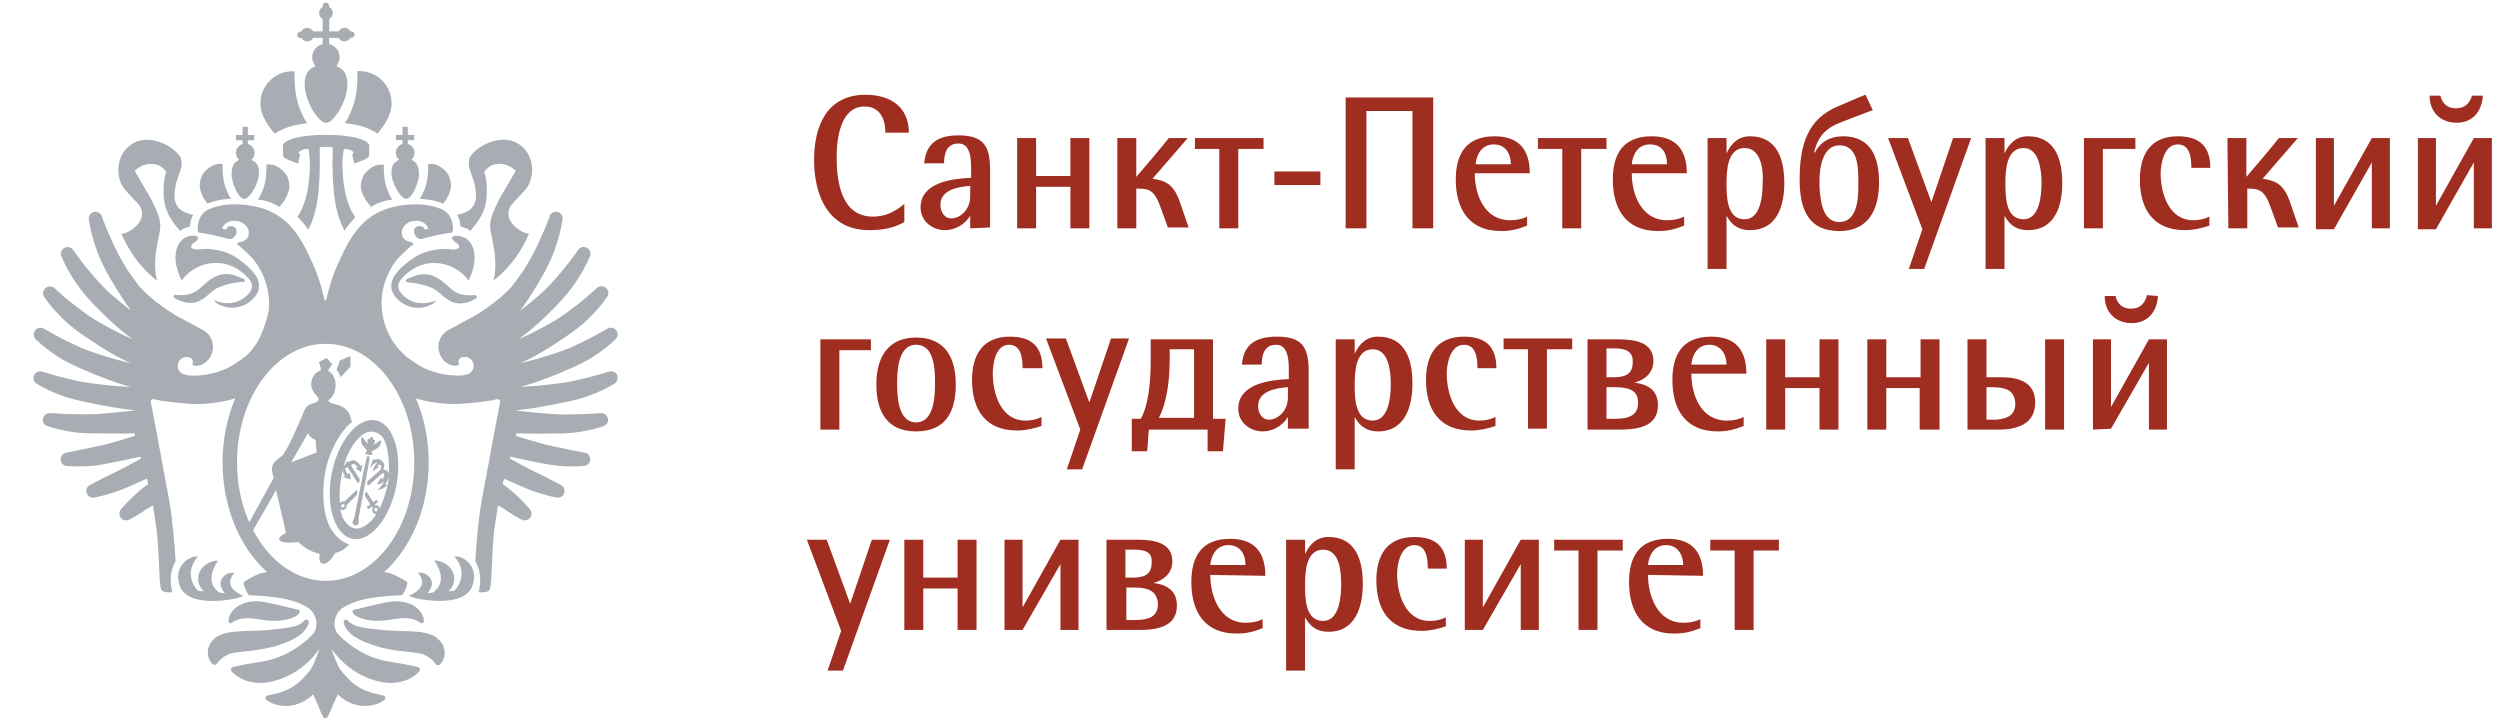 <?xml version="1.0" encoding="UTF-8"?> <svg xmlns="http://www.w3.org/2000/svg" width="277" height="80" viewBox="0 0 277 80" fill="none"><path d="M98.1 14.7C98.1 13.2 97.5 11.8 95.8 11.8C93.1 11.8 92.7 15.4 92.7 17.4C92.7 20.1 93.2 24 96.7 24C98.1 24 99.1 23.5 100.2 22.6V24.6C99 25.3 97.7 25.5 96.3 25.5C91.8 25.5 90.2 21.7 90.2 17.7C90.2 14 91.6 10.5 95.9 10.5C98.6 10.5 100.7 11.8 100.7 14.7H98.1ZM107.5 25.3V23.9C106.9 24.9 105.8 25.5 104.7 25.5C103.3 25.5 102 24.5 102 23C102 20.2 105.5 19.8 107.6 19.7V18.8C107.6 17.8 107.6 15.9 106.2 15.9C104.9 15.9 104.6 17 104.6 18.1H102.4C102.6 15.8 104 15 106.2 15C109 15 109.7 16.2 109.7 18.8V25.2L107.5 25.3ZM107.5 20.6C106.2 20.7 104.2 21 104.2 22.7C104.2 23.4 104.6 24.2 105.4 24.2C105.7 24.2 106 24.1 106.2 24C107 23.6 107.5 22.7 107.5 21.8V20.6ZM118.6 25.3V20.7H114.8V25.3H112.7V15.3H114.8V19.5H118.6V15.3H120.7V25.3H118.6ZM123.8 15.3H125.9V19.6C127.1 18.2 128.3 16.8 129.5 15.3H131.6L127.7 19.8C129 20 130 20.3 130.7 22.3L131.7 25.2H129.4L128.6 23C128 21.3 127.5 20.9 126.2 20.9H125.9V25.3H123.8V15.3ZM137.2 16.5V25.3H135.1V16.5H132.4V15.3H140V16.5H137.2ZM141.2 19H146.3V20.5H141.2V19ZM156.5 25.3V12.3H151.4V25.3H149.1V10.8H158.8V25.3H156.5ZM163.4 19.2C163.4 21.6 164.5 24.4 167.3 24.4C168 24.4 168.6 24.3 169.2 24V25C168.2 25.4 167.4 25.6 166.3 25.6C162.8 25.6 161.3 23.2 161.3 19.9C161.3 17 162.5 15.1 165.6 15.1C168.3 15.1 169.5 16.6 169.5 19.2H163.4ZM165.5 16C164.2 16 163.6 17.1 163.5 18.2H167.4C167.4 17 166.8 16 165.5 16ZM175.2 16.5V25.3H173.1V16.5H170.4V15.3H178V16.5H175.2ZM180.8 19.2C180.8 21.6 181.9 24.4 184.7 24.4C185.4 24.4 186 24.3 186.6 24V25C185.6 25.4 184.8 25.6 183.7 25.6C180.2 25.6 178.7 23.2 178.7 19.9C178.7 17 179.9 15.1 183 15.1C185.7 15.1 186.9 16.6 186.9 19.2H180.8ZM182.8 16C181.5 16 180.9 17.1 180.8 18.2H184.7C184.7 17 184.2 16 182.8 16ZM193.9 25.5C192.7 25.5 191.9 25 191.3 23.9V29.8H189.2V15.3H191.3V17C191.8 15.9 192.6 15.1 193.9 15.1C197 15.1 197.7 17.8 197.7 20.3C197.7 22.8 196.9 25.5 193.9 25.5ZM193.3 16.4C191.4 16.4 191.3 18.9 191.3 20.3C191.3 21.7 191.3 24.3 193.3 24.3C195.1 24.3 195.3 21.6 195.3 20.3C195.4 19 195.2 16.4 193.3 16.4ZM207.5 12.2L204.1 13.5C202.2 14.2 201.4 15.2 201 16.9H201.1C201.7 15.7 202.8 15.1 204.2 15.1C207.2 15.1 208.2 17.3 208.2 20.2C208.2 23.4 206.9 25.6 203.8 25.6C200.5 25.6 199.4 23.4 199.4 19.9C199.4 16 200.3 13.2 203.6 11.8C204.6 11.4 205.6 10.9 206.7 10.5L207.5 12.2ZM203.8 24.6C205.7 24.6 205.9 22.2 205.9 20.7V19.9C205.9 18.4 205.8 16.1 203.8 16.1C202 16.1 201.6 18.5 201.6 19.9V20.7C201.7 22.2 201.9 24.6 203.8 24.6ZM213.2 29.8H211.5L213 25.4L209.2 15.3H211.4L214 22.4L216.4 15.3H218.4L213.2 29.8ZM224.7 25.5C223.5 25.5 222.7 25 222.1 23.9V29.8H220V15.3H222.1V17C222.6 15.9 223.4 15.1 224.7 15.1C227.8 15.1 228.5 17.8 228.5 20.3C228.5 22.8 227.7 25.5 224.7 25.5ZM224.2 16.4C222.3 16.4 222.2 18.9 222.2 20.3C222.2 21.7 222.2 24.3 224.2 24.3C226 24.3 226.2 21.6 226.2 20.3C226.2 19 226 16.4 224.2 16.4ZM236.6 15.3V16.5H233V25.3H230.9V15.3H236.6ZM242.8 18.6C242.8 17.6 242.7 16 241.3 16C239.8 16 239.4 18.1 239.4 19.2C239.4 21.4 240.3 24.4 243 24.4C243.6 24.4 244.2 24.3 244.8 24V25C243.9 25.3 243 25.5 242.1 25.5C238.6 25.5 237.1 23.2 237.1 19.9C237.1 17.1 238.3 15.1 241.3 15.1C243.7 15.1 244.9 16.2 244.9 18.6H242.8ZM246.8 15.3H248.9V19.6C250.1 18.2 251.3 16.8 252.5 15.3H254.6L250.7 19.8C252 20 253 20.3 253.7 22.3L254.7 25.2H252.4L251.6 23C251 21.3 250.5 20.9 249.2 20.9H249V25.3H246.9L246.8 15.3ZM256.6 25.3V15.3H258.6V22.8L262.8 15.3H264.8V25.3H262.8V18L258.6 25.4H256.6M267.9 25.3V15.3H269.9V22.8L274.1 15.3H276.1V25.3H274.1V18L269.9 25.4H267.9V25.3ZM275.1 10.6C275 12.3 274 13.6 272.2 13.6C270.4 13.6 269.2 12.4 269.2 10.6H270.4C270.6 11.5 271.2 12 272.1 12C273.1 12 273.6 11.5 273.9 10.6H275.1ZM96.5 37.6V38.8H93V47.6H90.9V37.6H96.5ZM101.5 47.8C98.2 47.8 97.1 45.5 97.1 42.6C97.1 39.7 98.3 37.4 101.5 37.4C104.7 37.4 105.9 39.6 105.9 42.6C105.9 45.6 104.8 47.8 101.5 47.8ZM101.5 38.2C99.5 38.2 99.4 41.1 99.4 42.5C99.4 43.9 99.5 46.8 101.5 46.8C103.5 46.8 103.6 43.9 103.6 42.5C103.6 41.1 103.6 38.2 101.5 38.2ZM113.3 40.8C113.3 39.8 113.2 38.2 111.8 38.2C110.3 38.2 110 40.3 110 41.4C110 43.6 110.9 46.6 113.6 46.6C114.2 46.6 114.8 46.5 115.4 46.2V47.2C114.5 47.5 113.6 47.7 112.7 47.7C109.2 47.7 107.7 45.4 107.7 42.1C107.7 39.3 108.9 37.3 111.9 37.3C114.3 37.3 115.5 38.4 115.5 40.8H113.3ZM119.9 52H118.2L119.7 47.6L115.9 37.5H118.1L120.7 44.6L123.1 37.5H125.1L119.9 52ZM127.3 47.6C127.2 48.4 127.2 49.2 127.1 50H125.4V46.4H126.4C127.2 45 127.5 42.6 127.5 39.9V37.6H134.4V46.4H135.8L135.5 50H133.8V47.6H127.3ZM129.6 38.7V39.8C129.6 42.1 129.3 44.6 128.4 46.3H132.3V38.7H129.6ZM142.7 47.6V46.2C142.1 47.2 141 47.8 139.9 47.8C138.5 47.8 137.2 46.8 137.2 45.3C137.2 42.5 140.7 42.1 142.8 42V41.1C142.8 40.1 142.8 38.2 141.4 38.2C140.1 38.2 139.8 39.3 139.8 40.4H137.6C137.8 38.1 139.2 37.3 141.5 37.3C144.3 37.3 145 38.5 145 41.1V47.5H142.7V47.6ZM142.7 42.9C141.4 43 139.4 43.3 139.4 45C139.4 45.7 139.8 46.5 140.6 46.5C140.9 46.5 141.2 46.4 141.4 46.3C142.2 45.9 142.7 45 142.7 44.1V42.9ZM152.7 47.8C151.5 47.8 150.7 47.3 150.1 46.2V52H148V37.6H150.1V39.2C150.6 38.1 151.4 37.3 152.7 37.3C155.8 37.3 156.5 40 156.5 42.5C156.5 45 155.7 47.8 152.7 47.8ZM152.1 38.7C150.2 38.7 150.1 41.2 150.1 42.6C150.1 44 150.1 46.6 152.1 46.6C153.9 46.6 154.1 43.9 154.1 42.6C154.1 41.2 153.9 38.7 152.1 38.7ZM163.7 40.8C163.7 39.8 163.6 38.2 162.2 38.2C160.7 38.2 160.3 40.3 160.3 41.4C160.3 43.6 161.2 46.6 163.9 46.6C164.5 46.6 165.1 46.5 165.7 46.2V47.2C164.8 47.5 163.9 47.7 163 47.7C159.5 47.7 158 45.4 158 42.1C158 39.3 159.2 37.3 162.2 37.3C164.6 37.3 165.8 38.4 165.8 40.8H163.7ZM171.4 38.7V47.5H169.3V38.7H166.6V37.5H174.2V38.7H171.4ZM179.5 47.6H175.9V37.6H179.4C181.3 37.6 183.2 38 183.2 40C183.2 41.1 182.5 42 181.1 42.4C182.8 42.6 183.7 43.4 183.7 44.9C183.7 47.1 181.8 47.6 179.5 47.6ZM178.9 38.6H178V41.8H178.8C180 41.8 180.9 41.5 180.9 40.2C181 39 180.2 38.6 178.9 38.6ZM178.9 42.9H178V46.4H178.9C180.4 46.4 181.5 46.1 181.5 44.6C181.5 43.2 180.4 42.9 178.9 42.9ZM187.4 41.4C187.4 43.8 188.5 46.6 191.3 46.6C192 46.6 192.6 46.5 193.2 46.2V47.2C192.2 47.6 191.4 47.8 190.3 47.8C186.8 47.8 185.3 45.4 185.3 42.1C185.3 39.2 186.5 37.3 189.6 37.3C192.3 37.3 193.5 38.8 193.5 41.4H187.4ZM189.4 38.2C188.1 38.2 187.5 39.3 187.4 40.4H191.3C191.3 39.3 190.7 38.2 189.4 38.2ZM201.6 47.6V43H197.8V47.6H195.7V37.6H197.8V41.8H201.6V37.6H203.7V47.6H201.6ZM212.7 47.6V43H209V47.6H206.9V37.6H209V41.8H212.8V37.6H214.9V47.6H212.7ZM220.1 37.6V41.8H221.7C223.8 41.8 225.5 42.4 225.5 44.6C225.5 47 223.5 47.6 221.4 47.6H218V37.6H220.1ZM220.5 42.9H220.1V46.5H221.2C222.4 46.4 223.3 46 223.3 44.7C223.2 43.1 222.1 42.9 220.5 42.9ZM226.6 37.6H228.7V47.6H226.6V37.6ZM231.9 47.6V37.6H233.9V45.1L238.1 37.6H240.1V47.6H238.1V40.2L233.9 47.5L231.9 47.6ZM239.1 32.8C239 34.5 238 35.8 236.2 35.8C234.4 35.8 233.2 34.6 233.2 32.8H234.4C234.6 33.7 235.2 34.2 236.1 34.2C237.1 34.2 237.6 33.7 237.9 32.7L239.1 32.8ZM93.4 74.3H91.7L93.2 69.9L89.4 59.8H91.6L94.2 66.9L96.6 59.8H98.6L93.4 74.3ZM106.1 69.8V65.2H102.3V69.8H100.2V59.8H102.3V64H106.1V59.8H108.2V69.8H106.1ZM111.3 69.8V59.8H113.3V67.3L117.5 59.8H119.5V69.8H117.5V62.5L113.3 69.8H111.3ZM126.2 69.8H122.6V59.8H126.1C128 59.8 129.9 60.2 129.9 62.2C129.9 63.3 129.2 64.2 127.8 64.6C129.5 64.8 130.4 65.6 130.4 67.1C130.4 69.3 128.5 69.8 126.2 69.8ZM125.6 60.9H124.7V64H125.5C126.7 64 127.6 63.7 127.6 62.4C127.7 61.2 127 60.9 125.6 60.9ZM125.7 65.1H124.8V68.7H125.7C127.2 68.7 128.3 68.4 128.3 66.9C128.2 65.4 127.1 65.1 125.7 65.1ZM134.1 63.7C134.1 66.1 135.2 69 138 69C138.7 69 139.3 68.9 139.9 68.6V69.6C138.9 70 138.1 70.2 137 70.2C133.5 70.2 132 67.8 132 64.5C132 61.6 133.2 59.7 136.3 59.7C139 59.7 140.2 61.2 140.2 63.8L134.1 63.7ZM136.1 60.4C134.8 60.4 134.2 61.5 134.1 62.6H138C138 61.5 137.5 60.4 136.1 60.4ZM147.2 70C146 70 145.2 69.5 144.6 68.4V74.3H142.5V59.8H144.6V61.4C145.1 60.3 145.9 59.5 147.2 59.5C150.3 59.5 151 62.2 151 64.7C151 67.2 150.2 70 147.2 70ZM146.6 60.9C144.7 60.9 144.6 63.4 144.6 64.8C144.6 66.2 144.6 68.8 146.6 68.8C148.4 68.8 148.6 66.1 148.6 64.8C148.6 63.5 148.5 60.9 146.6 60.9ZM158.2 63C158.2 62 158.1 60.4 156.7 60.4C155.2 60.4 154.8 62.5 154.8 63.6C154.8 65.8 155.7 68.8 158.4 68.8C159 68.8 159.6 68.7 160.2 68.4V69.4C159.3 69.7 158.4 69.9 157.5 69.9C154 69.9 152.5 67.6 152.5 64.3C152.5 61.5 153.7 59.5 156.7 59.5C159.1 59.5 160.3 60.6 160.3 63H158.2ZM162.3 69.8V59.8H164.3V67.3L168.5 59.8H170.5V69.8H168.5V62.5L164.3 69.8H162.3ZM177 61V69.8H174.9V61H172.2V59.8H179.8V61H177ZM182.6 63.7C182.6 66.1 183.7 69 186.5 69C187.2 69 187.8 68.9 188.4 68.6V69.6C187.4 70 186.6 70.2 185.5 70.2C182 70.2 180.5 67.8 180.5 64.5C180.5 61.6 181.7 59.7 184.8 59.7C187.5 59.7 188.7 61.2 188.7 63.8L182.6 63.7ZM184.6 60.4C183.3 60.4 182.7 61.5 182.6 62.6H186.5C186.5 61.5 185.9 60.4 184.6 60.4ZM194.3 61V69.8H192.2V61H189.5V59.8H197.1V61H194.3Z" fill="#9F2D20"></path><path d="M29.21 12.951C29.23 13.011 29.26 13.061 29.28 13.111C29.69 13.981 30.43 14.811 30.43 14.811C30.43 14.811 30.43 14.811 30.44 14.811C30.44 14.811 30.55 14.731 30.76 14.611C30.83 14.571 30.92 14.521 31.02 14.471C31.26 14.351 31.56 14.221 31.94 14.081C32.84 13.761 34.03 13.661 34.03 13.661C34.03 13.661 32.92 12.111 32.71 9.871C32.59 8.601 32.64 7.941 32.65 7.901C32.57 7.901 32.5 7.891 32.42 7.891C31.57 7.891 30.8 8.191 30.19 8.681C30.17 8.691 30.16 8.701 30.14 8.721C29.35 9.371 28.85 10.361 28.85 11.461C28.85 11.771 28.89 12.061 28.97 12.351C29.03 12.531 29.11 12.761 29.19 12.961L29.21 12.951Z" fill="#A8ADB4"></path><path d="M50.66 23.801C51.02 24.381 51.01 25.101 51.01 25.101C51.01 25.101 51.75 25.231 52.11 25.591C52.11 25.591 52.17 25.531 52.17 25.521C52.66 24.911 53.57 23.921 53.84 22.471C54.05 21.291 53.92 19.641 53.67 19.121C53.67 19.101 53.65 19.071 53.64 19.061C53.88 18.791 54.27 18.151 55.34 18.151C55.74 18.151 56.09 18.261 56.38 18.391C56.85 18.621 57.14 18.921 57.14 18.921C57.14 18.921 56.21 20.581 55.72 21.361C55.47 21.761 55.29 22.081 54.79 23.181C54.37 24.101 54.26 24.711 54.33 25.371C54.39 25.921 54.68 26.981 54.81 28.041C55.05 30.081 54.65 31.071 54.65 31.071C54.65 31.071 54.66 31.071 54.67 31.051V31.071C54.67 31.071 57.09 29.471 58.61 25.911C58.61 25.911 58.6 25.911 58.59 25.911C58.31 25.861 58.08 25.781 57.88 25.681C57.68 25.581 57.5 25.451 57.31 25.311C55.96 24.281 56.26 23.181 56.7 22.661C56.83 22.511 56.95 22.371 57.09 22.231C57.43 21.871 57.8 21.501 58.18 21.051C58.67 20.481 58.84 19.911 58.91 19.411C58.93 19.241 58.96 19.061 58.96 18.891C58.96 17.391 58.23 16.371 57.31 15.861C57 15.691 56.67 15.571 56.34 15.521C55.3 15.341 54.04 15.731 53.11 16.361C52.76 16.601 52.17 17.131 52.01 17.541C51.81 18.551 52.11 18.811 52.42 19.851C52.42 19.871 52.44 19.891 52.45 19.911C53.09 22.231 52.76 23.361 50.66 23.801Z" fill="#A8ADB4"></path><path d="M40.29 21.729C40.56 22.309 41.06 22.869 41.06 22.869L41.13 22.939C41.13 22.939 41.4 22.699 42.12 22.419C42.71 22.189 43.47 22.109 43.47 22.109C43.47 22.109 42.72 21.069 42.58 19.579C42.5 18.709 42.53 18.259 42.54 18.259C42.54 18.259 42.53 18.259 42.52 18.259C42.14 18.189 41.75 18.259 41.39 18.429C41.14 18.569 40.92 18.719 40.74 18.889C40.42 19.179 40.2 19.499 40.12 19.839C39.99 20.209 39.94 20.609 40.02 21.029C40.02 21.069 40.16 21.499 40.27 21.739L40.29 21.729Z" fill="#A8ADB4"></path><path d="M43.59 20.189C43.91 21.089 44.45 21.839 44.86 21.999C44.92 22.029 44.98 22.039 45.04 22.039C45.47 21.989 46.03 21.129 46.3 20.079C46.56 19.099 46.38 18.269 45.95 17.919C45.85 17.849 45.74 17.779 45.63 17.729C45.61 17.729 45.59 17.719 45.57 17.709C45.78 17.519 45.93 17.249 45.93 16.939C45.93 16.459 45.62 16.069 45.18 15.949V15.529H45.89V14.949H45.18V14.039H44.6V14.949H43.88V15.529H44.6V15.949C44.17 16.069 43.86 16.459 43.86 16.939C43.86 17.239 43.99 17.519 44.21 17.709C44.04 17.789 43.88 17.889 43.74 18.009C43.34 18.389 43.24 19.229 43.58 20.189H43.59Z" fill="#A8ADB4"></path><path d="M46.5 22.03C46.5 22.03 47.77 22.03 49.04 22.54C49.06 22.54 49.08 22.56 49.1 22.57C49.27 22.35 49.52 22.01 49.68 21.66C49.79 21.42 49.92 20.99 49.93 20.95C50.01 20.53 49.96 20.13 49.83 19.76C49.75 19.42 49.53 19.1 49.21 18.81C49.03 18.65 48.81 18.49 48.56 18.35C48.2 18.18 47.81 18.11 47.43 18.17C47.43 18.17 47.47 18.63 47.39 19.49C47.25 20.99 46.5 22.02 46.5 22.02C46.5 22.02 46.51 22.02 46.52 22.02L46.5 22.03Z" fill="#A8ADB4"></path><path d="M38.23 13.649C38.23 13.649 39.42 13.749 40.32 14.069C40.7 14.199 41.01 14.339 41.24 14.459C41.34 14.509 41.42 14.559 41.5 14.599C41.72 14.719 41.82 14.799 41.82 14.799H41.83C41.83 14.799 42.58 13.959 42.98 13.099C43 13.049 43.03 12.999 43.05 12.939C43.13 12.739 43.21 12.509 43.27 12.329C43.34 12.049 43.39 11.749 43.39 11.439C43.39 10.339 42.89 9.349 42.1 8.699C42.09 8.689 42.07 8.679 42.05 8.659C41.44 8.169 40.66 7.869 39.82 7.869C39.74 7.869 39.67 7.869 39.59 7.879C39.6 7.919 39.65 8.579 39.53 9.849C39.32 12.089 38.21 13.639 38.21 13.639L38.23 13.649Z" fill="#A8ADB4"></path><path d="M39.02 17.089C39.02 17.089 39.16 17.789 39.24 18.099H39.33C39.86 17.889 40.9 17.569 40.9 17.229V16.119C40.9 15.919 40.7 15.729 40.34 15.559C39.61 15.219 38.23 14.979 36.66 14.949H35.75C34.13 14.959 32.68 15.209 31.93 15.559C31.57 15.729 31.36 15.919 31.36 16.119V17.229C31.36 17.579 32.41 17.889 32.94 18.099H33.03C33.11 17.789 33.26 17.089 33.26 17.089C33.26 17.089 33.15 17.039 33.12 16.999C33.06 16.859 33.17 16.779 33.37 16.669C33.57 16.559 33.89 16.499 34.16 16.489C34.33 17.099 34.35 18.059 34.32 18.879C34.25 20.529 33.94 22.609 32.96 24.019C33.33 24.379 33.74 24.849 34.16 25.449C35.17 23.499 35.33 21.369 35.42 19.179C35.46 18.209 35.42 17.079 35.42 16.309C35.51 16.309 35.83 16.269 36.14 16.269C36.45 16.269 36.76 16.309 36.86 16.309C36.86 17.079 36.82 18.209 36.86 19.179C36.95 21.409 37.11 23.579 38.17 25.549C38.56 24.989 38.93 24.529 39.29 24.169C39.32 24.139 39.34 24.099 39.36 24.069C38.35 22.659 38.03 20.549 37.96 18.879C37.92 18.059 37.95 17.099 38.12 16.489C38.39 16.499 38.72 16.559 38.91 16.669C39.11 16.779 39.22 16.859 39.16 16.999C39.14 17.049 39.02 17.089 39.02 17.089Z" fill="#A8ADB4"></path><path d="M52.7 32.69C52.7 32.69 52.7 32.69 52.69 32.69C52.67 32.69 52.66 32.69 52.64 32.69H52.61C52.55 32.69 52.5 32.7 52.44 32.709C51.86 32.749 51.3 32.709 50.83 32.52C50.57 32.429 50.34 32.279 50.12 32.13C50.07 32.09 49.48 31.57 49.37 31.47C48.94 31.07 48.13 30.48 47.3 30.399C46.36 30.309 45.76 30.649 45.08 30.919C45.02 30.95 44.97 31.009 44.96 31.079C44.96 31.16 45 31.23 45.07 31.259C45.09 31.27 45.12 31.279 45.15 31.279C45.82 31.329 46.46 31.439 47.06 31.619C47.51 31.759 47.95 31.899 48.3 32.15C48.76 32.48 49.16 32.9 49.43 33.069C49.77 33.289 50.08 33.499 50.48 33.58C50.9 33.65 51.33 33.62 51.73 33.52C51.75 33.52 51.77 33.51 51.78 33.499C51.89 33.469 51.99 33.429 52.09 33.389C52.23 33.33 52.37 33.27 52.5 33.2C52.5 33.2 52.51 33.2 52.52 33.2C52.6 33.15 52.69 33.109 52.77 33.05C52.82 33.01 52.85 32.95 52.84 32.889C52.84 32.809 52.77 32.739 52.69 32.73L52.7 32.69Z" fill="#A8ADB4"></path><path d="M50.11 26.459C50.15 26.589 50.29 26.739 50.45 26.829C50.95 27.119 51.13 27.549 50.38 27.639C49.83 27.699 49.26 27.339 47.23 27.899C46.04 28.229 44.64 29.429 44.15 29.979C44 30.149 43.84 30.349 43.7 30.559C43.23 31.239 43.23 32.149 43.74 32.809C44.04 33.199 44.38 33.449 44.48 33.519C46.26 34.729 47.93 33.729 48.12 33.539C48.27 33.389 48.28 33.339 48.25 33.299C48.25 33.299 48.25 33.299 48.24 33.299C48.24 33.299 47.67 33.599 46.88 33.599C46.43 33.599 45.97 33.519 45.59 33.349C45.31 33.219 44.67 32.879 44.29 32.269C44.04 31.879 44.1 31.369 44.39 31.009C44.69 30.649 45.05 30.309 45.39 30.059C46.15 29.499 47.03 29.159 48.05 29.139C48.07 29.139 48.1 29.139 48.12 29.139C48.63 29.139 49.12 29.229 49.58 29.379C49.81 29.459 50.04 29.549 50.25 29.659C50.9 29.989 51.47 30.469 51.9 31.059C51.9 31.059 51.9 31.059 51.91 31.069C52.08 30.789 52.26 30.359 52.42 29.769C52.45 29.669 52.48 29.559 52.5 29.439C52.73 28.439 52.66 26.119 50.46 26.119C50.42 26.119 50.38 26.139 50.34 26.149C50.11 26.209 50.05 26.339 50.09 26.469L50.11 26.459Z" fill="#A8ADB4"></path><path d="M13.89 21.06C14.28 21.51 14.64 21.88 14.98 22.24C15.11 22.38 15.24 22.53 15.37 22.67C15.81 23.19 16.11 24.29 14.76 25.32C14.57 25.46 14.39 25.59 14.19 25.69C13.99 25.79 13.76 25.87 13.48 25.92C13.48 25.92 13.47 25.92 13.46 25.92C14.99 29.48 17.4 31.08 17.4 31.08V31.06C17.41 31.06 17.42 31.08 17.42 31.08C17.42 31.08 17.02 30.08 17.26 28.05C17.39 26.99 17.68 25.93 17.74 25.38C17.81 24.72 17.7 24.11 17.28 23.19C16.78 22.09 16.6 21.77 16.35 21.37C15.86 20.58 14.93 18.93 14.93 18.93C14.93 18.93 15.22 18.63 15.69 18.4C15.98 18.26 16.33 18.16 16.73 18.16C17.81 18.16 18.2 18.79 18.43 19.07C18.43 19.09 18.41 19.11 18.4 19.13C18.15 19.66 18.01 21.31 18.23 22.48C18.49 23.93 19.4 24.92 19.9 25.53C19.9 25.54 19.96 25.6 19.96 25.6C20.32 25.24 21.05 25.11 21.06 25.11C21.06 25.11 21.04 24.39 21.41 23.81C19.32 23.37 18.99 22.24 19.62 19.92C19.62 19.9 19.64 19.88 19.65 19.86C19.96 18.82 20.26 18.56 20.06 17.55C19.9 17.15 19.31 16.61 18.96 16.37C18.03 15.74 16.77 15.35 15.73 15.53C15.4 15.59 15.07 15.7 14.76 15.87C13.83 16.38 13.11 17.4 13.11 18.9C13.11 19.08 13.13 19.25 13.16 19.42C13.22 19.92 13.4 20.49 13.89 21.06Z" fill="#A8ADB4"></path><path d="M28.6 22.11C28.6 22.11 29.36 22.19 29.95 22.42C30.67 22.7 30.94 22.94 30.94 22.94L31.01 22.87C31.01 22.87 31.51 22.31 31.78 21.73C31.89 21.49 32.02 21.06 32.03 21.02C32.11 20.6 32.06 20.2 31.93 19.83C31.85 19.49 31.63 19.17 31.31 18.88C31.13 18.72 30.91 18.56 30.66 18.42C30.3 18.25 29.91 18.18 29.53 18.24C29.53 18.24 29.52 18.24 29.51 18.24C29.51 18.24 29.55 18.7 29.47 19.56C29.33 21.06 28.58 22.09 28.58 22.09L28.6 22.11Z" fill="#A8ADB4"></path><path d="M27.04 22.041C27.1 22.041 27.16 22.021 27.22 22.001C27.63 21.841 28.17 21.091 28.49 20.191C28.83 19.231 28.73 18.391 28.33 18.011C28.19 17.891 28.03 17.791 27.85 17.721C28.07 17.531 28.21 17.261 28.21 16.951C28.21 16.471 27.9 16.081 27.46 15.961V15.541H28.17V14.961H27.46V14.051H26.88V14.961H26.16V15.541H26.88V15.961C26.45 16.081 26.14 16.471 26.14 16.951C26.14 17.261 26.28 17.531 26.5 17.721C26.48 17.721 26.46 17.731 26.45 17.741C26.34 17.791 26.23 17.851 26.13 17.931C25.7 18.281 25.53 19.101 25.78 20.091C26.05 21.141 26.62 22.001 27.04 22.051V22.041Z" fill="#A8ADB4"></path><path d="M22.4 21.65C22.56 22 22.81 22.34 22.98 22.56C23 22.55 23.02 22.54 23.04 22.53C24.31 22.03 25.58 22.02 25.58 22.02H25.6C25.6 22.02 24.85 20.98 24.71 19.49C24.63 18.62 24.67 18.17 24.67 18.17C24.29 18.11 23.9 18.18 23.54 18.35C23.29 18.49 23.07 18.64 22.89 18.81C22.57 19.1 22.35 19.42 22.27 19.76C22.14 20.13 22.09 20.53 22.17 20.95C22.17 20.99 22.31 21.42 22.42 21.66L22.4 21.65Z" fill="#A8ADB4"></path><path d="M26.93 31.26C26.93 31.26 26.98 31.25 27.011 31.24C27.081 31.21 27.12 31.14 27.12 31.06C27.12 30.99 27.07 30.93 27 30.9C26.32 30.63 25.721 30.29 24.78 30.38C23.941 30.46 23.14 31.05 22.71 31.45C22.601 31.55 22.011 32.07 21.96 32.11C21.741 32.27 21.511 32.42 21.25 32.5C20.78 32.68 20.221 32.73 19.64 32.69C19.59 32.69 19.53 32.68 19.471 32.67H19.441C19.441 32.67 19.41 32.67 19.39 32.67C19.39 32.67 19.39 32.67 19.381 32.67C19.3 32.68 19.241 32.75 19.23 32.83C19.23 32.89 19.25 32.96 19.3 32.99C19.381 33.05 19.46 33.09 19.55 33.14C19.55 33.14 19.561 33.14 19.57 33.14C19.701 33.21 19.831 33.28 19.98 33.33C20.081 33.37 20.191 33.41 20.291 33.44C20.311 33.44 20.331 33.45 20.34 33.46C20.75 33.57 21.18 33.59 21.59 33.52C21.991 33.44 22.291 33.23 22.64 33.01C22.91 32.84 23.311 32.42 23.77 32.09C24.12 31.84 24.57 31.7 25.011 31.56C25.61 31.38 26.25 31.27 26.921 31.22L26.93 31.26Z" fill="#A8ADB4"></path><path d="M19.55 29.43C19.58 29.55 19.6 29.65 19.63 29.76C19.79 30.36 19.98 30.78 20.14 31.06C20.14 31.06 20.14 31.06 20.15 31.05C20.58 30.46 21.15 29.98 21.8 29.65C22.02 29.54 22.24 29.45 22.47 29.37C22.93 29.22 23.42 29.13 23.93 29.13C23.95 29.13 23.98 29.13 24 29.13C25.02 29.15 25.9 29.49 26.66 30.05C27 30.3 27.36 30.64 27.66 31C27.96 31.36 28.01 31.87 27.76 32.26C27.38 32.87 26.74 33.21 26.46 33.34C26.08 33.51 25.62 33.59 25.17 33.59C24.38 33.59 23.82 33.29 23.81 33.29C23.81 33.29 23.81 33.29 23.8 33.29C23.77 33.33 23.78 33.39 23.93 33.53C24.11 33.71 25.78 34.71 27.57 33.51C27.67 33.44 28.01 33.19 28.31 32.8C28.82 32.15 28.82 31.23 28.35 30.55C28.21 30.34 28.05 30.14 27.9 29.97C27.41 29.42 26.01 28.22 24.82 27.89C22.79 27.33 22.22 27.7 21.67 27.63C20.92 27.54 21.1 27.11 21.6 26.82C21.76 26.73 21.9 26.59 21.94 26.45C21.98 26.32 21.93 26.19 21.69 26.13C21.65 26.13 21.61 26.1 21.57 26.1C19.37 26.1 19.3 28.42 19.53 29.42L19.55 29.43Z" fill="#A8ADB4"></path><path d="M46.37 63.43V63.45C46.37 63.45 46.38 63.45 46.39 63.45C46.39 63.45 46.39 63.43 46.37 63.43Z" fill="#A8ADB4"></path><path d="M37.29 40.959C37.36 41.109 37.65 41.339 37.72 41.789C37.72 41.839 38.83 40.619 38.83 40.619V39.449L37.65 39.949L37.29 40.969V40.959Z" fill="#A8ADB4"></path><path d="M30.09 71.711C30.62 71.571 31.11 71.401 31.63 71.201C31.89 71.101 32.14 70.991 32.4 70.861C32.66 70.731 32.91 70.581 33.16 70.411C33.4 70.241 33.63 70.021 33.82 69.781C33.92 69.661 34 69.531 34.07 69.381C34.1 69.311 34.14 69.231 34.16 69.161L34.21 68.971C34.24 68.821 34.16 68.681 34.02 68.651C33.97 68.641 33.91 68.651 33.86 68.661C33.81 68.671 33.77 68.701 33.74 68.741C33.58 68.931 33.41 69.061 33.22 69.161C33.04 69.261 32.84 69.331 32.63 69.391C32.2 69.521 31.73 69.581 31.24 69.641C30.76 69.701 30.24 69.751 29.77 69.801C29.29 69.841 28.81 69.871 28.32 69.881L26.8 69.931C26.27 69.961 25.72 69.991 25.09 70.131C24.85 70.191 24.59 70.261 24.32 70.391C24.23 70.431 24.14 70.481 24.05 70.531C23.7 70.751 23.36 71.101 23.19 71.511C23.01 71.921 22.99 72.321 23.06 72.661C23.14 73.011 23.28 73.301 23.53 73.561C23.63 73.661 23.78 73.691 23.9 73.631C23.94 73.611 24.05 73.521 24.05 73.521C24.49 72.811 25.43 72.431 25.61 72.391C26.37 72.211 27.45 72.171 28.5 72.011C29.03 71.931 29.57 71.831 30.1 71.691L30.09 71.711Z" fill="#A8ADB4"></path><path d="M25.31 68.779C25.31 68.919 25.41 69.039 25.55 69.049C25.61 69.049 25.66 69.039 25.71 69.009L25.79 68.949C25.91 68.869 26.03 68.799 26.16 68.739C26.54 68.569 26.91 68.509 27.29 68.499C27.8 68.479 28.32 68.549 28.92 68.649C29.57 68.769 30.29 68.819 31 68.759C31.36 68.729 31.72 68.659 32.09 68.559C32.27 68.499 32.46 68.439 32.65 68.339C32.65 68.339 32.65 68.339 32.66 68.339C32.83 68.239 33.08 68.119 33.2 67.849C33.25 67.749 33.2 67.619 33.1 67.569C33.08 67.569 33.07 67.559 33.05 67.549C33.05 67.549 32.33 67.419 32.04 67.329L31.13 67.099C30.5 66.949 29.91 66.809 29.24 66.699C28.53 66.579 27.68 66.579 26.9 66.889C26.8 66.929 26.7 66.969 26.61 67.019C25.94 67.359 25.36 67.989 25.31 68.779Z" fill="#A8ADB4"></path><path d="M26.34 66.25C26.34 66.25 26.791 66.09 26.991 66.03C26.991 66.03 24.52 65.13 25.93 63.54V63.48C25.691 63.45 25.451 63.48 25.241 63.56C25.02 63.65 24.831 63.79 24.671 63.99C24 64.82 24.921 65.73 24.941 65.74C24.8 65.73 24.471 65.68 24.331 65.67C23.73 65.26 22.741 64.25 24.16 62.12C24.12 62.12 24.09 62.12 24.05 62.12C23.84 62.12 23.64 62.15 23.451 62.23C23.34 62.27 23.23 62.31 23.131 62.36C22.43 62.7 21.951 63.36 21.951 64.13C21.951 64.44 22.041 64.74 22.18 65C22.28 65.19 22.421 65.36 22.581 65.52C22.471 65.52 22.02 65.48 21.91 65.45C21.261 64.7 20.541 63.3 21.93 61.66C21.89 61.66 21.86 61.66 21.82 61.66C21.61 61.66 21.41 61.69 21.221 61.77C21.09 61.82 20.98 61.87 20.87 61.93C20.101 62.37 19.73 63.21 19.73 63.9C19.73 64.21 19.84 64.72 19.96 65C20.87 67.23 25.18 66.55 26.34 66.26V66.25Z" fill="#A8ADB4"></path><path d="M48.24 70.549C48.151 70.489 48.06 70.449 47.971 70.409C47.7 70.279 47.441 70.209 47.2 70.149C46.571 69.999 46.02 69.979 45.49 69.949L43.971 69.899C43.48 69.879 42.99 69.859 42.52 69.819C42.05 69.769 41.531 69.719 41.05 69.659C40.571 69.599 40.09 69.529 39.66 69.409C39.45 69.339 39.251 69.269 39.071 69.179C38.88 69.079 38.711 68.949 38.55 68.759C38.52 68.719 38.48 68.699 38.431 68.679C38.38 68.659 38.331 68.649 38.27 68.669C38.13 68.699 38.05 68.849 38.081 68.989L38.13 69.189C38.151 69.259 38.191 69.339 38.221 69.409C38.291 69.549 38.37 69.679 38.471 69.809C38.66 70.049 38.891 70.269 39.13 70.439C39.38 70.609 39.63 70.759 39.891 70.889C40.141 71.019 40.401 71.129 40.66 71.229C41.181 71.429 41.66 71.589 42.2 71.739C42.74 71.879 43.27 71.979 43.8 72.059C44.85 72.209 45.931 72.259 46.691 72.439C46.87 72.479 47.81 72.859 48.251 73.569C48.251 73.569 48.361 73.659 48.401 73.679C48.52 73.729 48.67 73.709 48.77 73.609C49.02 73.349 49.16 73.049 49.24 72.709C49.31 72.369 49.291 71.959 49.111 71.559C48.941 71.149 48.59 70.799 48.251 70.579L48.24 70.549Z" fill="#A8ADB4"></path><path d="M39.61 68.339C39.61 68.339 39.61 68.339 39.62 68.339C39.81 68.439 40 68.499 40.18 68.559C40.55 68.659 40.91 68.729 41.27 68.759C41.98 68.819 42.71 68.759 43.35 68.649C43.95 68.539 44.47 68.479 44.98 68.499C45.35 68.499 45.73 68.569 46.11 68.739C46.23 68.799 46.35 68.859 46.48 68.949L46.56 68.999H46.57C46.57 68.999 46.67 69.049 46.73 69.049C46.87 69.049 46.98 68.919 46.97 68.779C46.92 67.989 46.34 67.369 45.67 67.019C45.57 66.969 45.48 66.919 45.38 66.889C44.59 66.579 43.75 66.579 43.04 66.699C42.37 66.809 41.78 66.949 41.15 67.099L40.24 67.329C39.95 67.409 39.23 67.549 39.23 67.549C39.21 67.549 39.2 67.549 39.18 67.569C39.08 67.619 39.03 67.739 39.08 67.849C39.2 68.119 39.45 68.249 39.62 68.339H39.61Z" fill="#A8ADB4"></path><path d="M51.41 61.92C51.3 61.86 51.18 61.8 51.06 61.76C50.87 61.68 50.67 61.64 50.46 61.65C50.42 61.65 50.39 61.65 50.35 61.65C51.74 63.29 51.02 64.69 50.37 65.44C50.26 65.47 49.81 65.5 49.7 65.51C49.86 65.36 50 65.19 50.1 64.99C50.24 64.73 50.33 64.43 50.33 64.12C50.33 63.35 49.85 62.69 49.15 62.35C49.05 62.3 48.94 62.26 48.83 62.22C48.64 62.14 48.44 62.1 48.23 62.11C48.19 62.11 48.16 62.11 48.12 62.11C49.54 64.24 48.55 65.25 47.95 65.66C47.81 65.67 47.48 65.72 47.34 65.73C47.36 65.71 48.29 64.81 47.61 63.98C47.45 63.78 47.26 63.64 47.04 63.55C46.82 63.46 46.58 63.44 46.35 63.47C46.35 63.47 46.35 63.48 46.34 63.47V63.53C47.75 65.12 45.28 66.02 45.28 66.02C45.48 66.09 45.9 66.24 45.93 66.25C47.09 66.54 51.4 67.22 52.31 64.99C52.42 64.71 52.54 64.2 52.54 63.89C52.54 63.2 52.16 62.36 51.4 61.92H51.41Z" fill="#A8ADB4"></path><path d="M43.38 48.03C42.93 47.21 42.31 46.68 41.55 46.56C41.14 46.5 40.73 46.56 40.32 46.74L40.24 46.77C39.93 46.91 39.63 47.11 39.34 47.36C38.16 48.39 37.15 50.3 36.73 52.58C36.33 54.76 36.56 56.78 37.24 58.11C37.69 59 38.34 59.59 39.13 59.71C39.91 59.83 40.72 59.48 41.45 58.8C42.58 57.75 43.54 55.89 43.94 53.69C44.35 51.44 44.09 49.35 43.36 48.02L43.38 48.03ZM38 51.91C38.45 50.19 39.16 49.24 39.16 49.24C39.56 48.65 40.02 48.22 40.48 47.99C40.85 47.78 41.32 47.76 41.79 47.97C42.03 48.08 42.24 48.25 42.4 48.45C42.43 48.5 42.45 48.53 42.48 48.57C42.51 48.63 42.54 48.69 42.57 48.75C42.73 49.07 42.84 49.41 42.92 49.8C42.92 49.85 42.94 49.89 42.94 49.94C43.11 51.13 43.1 51.3 43.09 52.54C43.09 52.61 43.06 53.08 43.05 53.15C42.99 53.62 42.81 54.6 42.26 55.91C42.1 56.42 41.72 56.89 41.73 56.9C41.09 57.99 40.09 58.64 39.4 58.56C38.89 58.5 38.6 58.21 38.43 58.02C37.95 57.48 37.91 57.18 37.84 56.94C37.68 56.43 37.7 56.17 37.68 55.9C37.55 54.56 37.7 53.57 37.85 52.67C37.87 52.55 37.93 52.25 37.97 52.05C37.97 52.05 37.98 51.98 38 51.92" fill="#A8ADB4"></path><path d="M38.09 51.88C38.1 51.83 38.11 51.78 38.12 51.75Z" fill="#A8ADB4"></path><path d="M68.441 41.671C68.38 41.471 68.24 41.311 68.07 41.231C67.9 41.141 67.701 41.111 67.501 41.171H67.471C66.621 41.431 65.721 41.701 64.841 41.901C64.4 42.011 63.961 42.111 63.531 42.211C63.09 42.301 62.66 42.381 62.191 42.441C61.27 42.561 60.35 42.671 59.42 42.751C58.831 42.801 58.221 42.841 57.63 42.871C57.711 42.851 57.8 42.831 57.891 42.801C58.151 42.731 58.401 42.661 58.651 42.581C59.151 42.421 59.641 42.261 60.12 42.081C61.09 41.731 62.031 41.341 62.961 40.931C63.901 40.531 64.88 40.071 65.751 39.511C66.621 38.931 67.451 38.331 68.21 37.581C68.451 37.351 68.51 36.981 68.331 36.681C68.251 36.541 68.141 36.441 68.01 36.381C67.79 36.271 67.531 36.271 67.311 36.401L67.281 36.421C66.471 36.891 65.611 37.371 64.76 37.781C63.901 38.201 63.071 38.611 62.151 38.921C61.23 39.241 60.3 39.541 59.37 39.801C58.91 39.931 58.441 40.051 57.98 40.161L57.67 40.231C57.901 40.131 58.13 40.031 58.35 39.921C58.861 39.671 59.34 39.411 59.81 39.141C60.761 38.601 61.66 38.011 62.541 37.411C63.45 36.801 64.35 36.131 65.141 35.381C65.93 34.611 66.65 33.811 67.281 32.881C67.471 32.601 67.451 32.221 67.21 31.971C67.141 31.891 67.061 31.831 66.971 31.791C66.71 31.661 66.38 31.701 66.15 31.911L66.121 31.931C65.391 32.591 64.611 33.271 63.821 33.871C63.02 34.481 62.24 35.081 61.37 35.581C61.211 35.681 61.041 35.761 60.88 35.861C60.151 36.271 59.42 36.671 58.681 37.031C58.541 37.101 58.391 37.161 58.251 37.231C57.98 37.351 57.711 37.471 57.441 37.581C57.49 37.551 57.541 37.511 57.59 37.481C57.91 37.261 58.211 37.021 58.501 36.791C58.66 36.661 58.821 36.531 58.98 36.401C59.85 35.661 60.66 34.881 61.431 34.091C61.431 34.081 61.45 34.071 61.461 34.061C62.281 33.221 63.05 32.361 63.7 31.411C64.341 30.451 64.921 29.481 65.371 28.381C65.501 28.071 65.4 27.701 65.111 27.501C65.111 27.501 65.111 27.501 65.1 27.501C64.77 27.261 64.3 27.341 64.07 27.681L64.05 27.711C63.461 28.551 62.8 29.421 62.111 30.221C61.901 30.461 61.7 30.701 61.49 30.941C61.001 31.491 60.501 32.031 59.961 32.511C59.691 32.751 59.41 32.981 59.141 33.211C58.641 33.631 58.141 34.041 57.62 34.421C57.7 34.321 57.781 34.211 57.861 34.111C58.281 33.531 58.681 32.931 59.05 32.341C59.31 31.931 59.56 31.511 59.81 31.091C60.24 30.361 60.641 29.621 60.98 28.861C61.13 28.521 61.281 28.171 61.41 27.821C61.821 26.671 62.151 25.541 62.331 24.301C62.38 23.961 62.181 23.621 61.85 23.501C61.85 23.501 61.85 23.501 61.84 23.501C61.461 23.361 61.031 23.561 60.901 23.951V23.991C60.581 24.871 60.2 25.771 59.791 26.641C59.73 26.781 59.67 26.921 59.6 27.061C59.141 28.011 58.66 28.931 58.1 29.811C58.071 29.861 58.041 29.921 58.001 29.971C57.581 30.591 57.141 31.181 56.691 31.771C55.31 33.311 52.98 34.851 51.721 35.461C51.111 35.761 50.48 36.171 49.85 36.471C49.85 36.471 49.831 36.481 49.821 36.481C49.401 36.691 49.031 37.011 48.821 37.431C48.77 37.541 48.721 37.651 48.681 37.761C48.611 37.961 48.571 38.181 48.571 38.401C48.571 39.211 49.011 39.981 49.67 40.321C49.891 40.441 50.13 40.511 50.391 40.521C50.431 40.521 50.471 40.521 50.511 40.521C50.74 40.501 50.861 40.401 50.861 40.401C50.861 40.401 50.681 39.931 50.95 39.711C50.99 39.681 51.041 39.661 51.09 39.631C51.211 39.571 51.35 39.541 51.501 39.541C51.641 39.541 51.77 39.571 51.88 39.621C52.23 39.771 52.48 40.121 52.48 40.531C52.48 41.031 52.1 41.451 51.62 41.511C51.401 41.601 50.98 41.611 50.711 41.611C50.151 41.611 49.611 41.551 49.081 41.451C48.35 41.321 47.66 41.091 47.011 40.791C46.221 40.431 44.781 39.371 44.8 39.311C43.31 37.931 42.37 36.031 42.291 33.931C42.291 33.831 42.27 33.741 42.27 33.641C42.27 33.341 42.291 33.011 42.331 32.721C42.391 32.201 42.511 31.691 42.67 31.201C42.961 30.321 43.401 29.501 43.961 28.791C44.011 28.721 44.27 28.441 44.6 28.121C44.62 28.101 44.641 28.081 44.66 28.061C44.66 28.061 44.66 28.061 44.67 28.051C45.031 27.691 45.471 27.291 45.85 27.051C45.821 27.031 45.781 27.001 45.74 26.961C45.691 26.911 45.641 26.861 45.62 26.831C44.941 26.761 44.691 26.441 44.581 26.161C44.581 26.161 44.581 26.141 44.581 26.131C44.581 26.111 44.56 26.081 44.55 26.061C44.511 25.961 44.52 25.651 44.531 25.601C44.581 25.351 44.73 25.101 44.861 24.971C44.92 24.901 44.99 24.841 45.05 24.791C45.261 24.631 45.49 24.541 45.74 24.501C45.8 24.491 45.861 24.481 45.931 24.471H45.95C46.59 24.401 47.211 24.681 47.471 25.331L47.071 25.431C46.941 25.151 46.721 25.031 46.471 25.051C46.391 25.051 46.3 25.081 46.2 25.111C46.141 25.131 46.09 25.161 46.05 25.201C45.641 25.551 46.001 26.431 46.571 26.491C46.66 26.491 46.751 26.491 46.85 26.451C46.85 26.451 46.85 26.451 46.861 26.451C47.111 26.351 48.691 25.971 49.641 25.821C49.821 25.791 49.98 25.771 50.111 25.761C50.111 25.761 50.111 25.761 50.12 25.761C50.281 25.491 50.291 23.741 48.91 23.171C47.821 22.721 46.87 22.651 46.011 22.641C45.23 22.641 44.531 22.721 43.8 22.881C40.99 23.501 39.281 25.121 37.721 28.651C36.66 30.731 36.281 32.731 36.13 33.281C36.13 33.281 36.071 33.281 35.971 33.281C35.81 32.691 35.431 30.711 34.391 28.651C32.821 25.131 31.11 23.501 28.3 22.881C27.581 22.721 26.86 22.641 26.081 22.641C25.221 22.641 24.28 22.711 23.18 23.171C21.8 23.741 21.811 25.491 21.971 25.761C21.971 25.761 21.971 25.761 21.98 25.761C22.101 25.761 22.261 25.791 22.451 25.821C23.401 25.971 24.98 26.351 25.23 26.451C25.23 26.451 25.23 26.451 25.241 26.451C25.34 26.491 25.43 26.501 25.52 26.491C26.14 26.421 26.52 25.361 25.89 25.111C25.8 25.071 25.71 25.051 25.62 25.051C25.37 25.031 25.151 25.151 25.02 25.431C25.02 25.431 24.631 25.361 24.61 25.331C24.86 24.671 25.491 24.401 26.131 24.471H26.151C26.21 24.471 26.28 24.491 26.34 24.501C26.671 24.561 26.98 24.701 27.23 24.981C27.36 25.101 27.511 25.351 27.561 25.611C27.57 25.651 27.57 25.971 27.541 26.071C27.541 26.091 27.52 26.111 27.511 26.141C27.511 26.141 27.511 26.161 27.511 26.171C27.401 26.451 27.151 26.771 26.471 26.841C26.441 26.871 26.39 26.921 26.351 26.971C26.311 27.011 26.27 27.051 26.241 27.061C26.64 27.321 27.11 27.761 27.491 28.131C27.82 28.461 28.07 28.741 28.131 28.811C28.691 29.521 29.131 30.341 29.421 31.221C29.581 31.711 29.701 32.221 29.761 32.741C29.791 33.031 29.82 33.371 29.82 33.671C29.82 33.771 29.811 33.871 29.8 33.961C29.8 34.141 29.78 34.311 29.761 34.481C29.57 35.361 29.18 36.791 28.451 38.001C28.41 38.051 28.381 38.111 28.34 38.161H28.351C28.07 38.591 27.75 38.991 27.37 39.321C27.39 39.381 25.951 40.441 25.16 40.801C24.511 41.101 23.82 41.331 23.09 41.461C22.561 41.561 22.02 41.621 21.46 41.621C21.191 41.621 20.77 41.611 20.55 41.521C20.061 41.451 19.691 41.041 19.691 40.541C19.691 40.131 19.941 39.781 20.291 39.631C20.41 39.581 20.541 39.551 20.671 39.551C20.82 39.551 20.951 39.581 21.081 39.641C21.131 39.661 21.18 39.691 21.221 39.721C21.491 39.931 21.311 40.411 21.311 40.411C21.311 40.411 21.441 40.511 21.66 40.531C21.701 40.531 21.73 40.541 21.78 40.531C22.041 40.531 22.291 40.451 22.5 40.331C23.16 39.981 23.601 39.211 23.601 38.411C23.601 38.181 23.561 37.971 23.491 37.771C23.451 37.661 23.41 37.541 23.351 37.441C23.14 37.021 22.77 36.691 22.351 36.491C22.351 36.491 22.331 36.481 22.32 36.481C21.691 36.171 21.07 35.761 20.451 35.471C19.191 34.861 16.86 33.321 15.48 31.781C15.03 31.201 14.591 30.601 14.171 29.981C14.14 29.931 14.111 29.881 14.07 29.821C13.511 28.951 13.03 28.021 12.57 27.071C12.501 26.931 12.45 26.791 12.38 26.651C11.97 25.781 11.601 24.871 11.29 24.001V23.961C11.14 23.581 10.72 23.371 10.331 23.511C10.331 23.511 10.331 23.511 10.32 23.511C9.98 23.631 9.79 23.971 9.84 24.311C10.011 25.551 10.351 26.691 10.761 27.831C10.89 28.181 11.03 28.531 11.191 28.871C11.53 29.631 11.931 30.381 12.361 31.101C12.611 31.521 12.861 31.941 13.12 32.351C13.491 32.951 13.89 33.541 14.31 34.121C14.39 34.221 14.47 34.331 14.55 34.431C14.04 34.051 13.53 33.641 13.03 33.221C12.751 32.991 12.48 32.761 12.21 32.521C11.671 32.041 11.171 31.501 10.681 30.951C10.47 30.711 10.271 30.471 10.06 30.231C9.37 29.431 8.72 28.561 8.12 27.721L8.1 27.691C7.87 27.361 7.4 27.281 7.07 27.511C7.07 27.511 7.07 27.511 7.06 27.511C6.77 27.711 6.67 28.081 6.8 28.391C7.25 29.491 7.83 30.461 8.47 31.421C9.12 32.371 9.89 33.231 10.71 34.071C10.71 34.071 10.73 34.091 10.741 34.101C11.521 34.891 12.32 35.671 13.191 36.411C13.351 36.541 13.511 36.671 13.671 36.801C13.96 37.041 14.261 37.271 14.581 37.491C14.63 37.521 14.681 37.561 14.73 37.591C14.46 37.481 14.191 37.361 13.921 37.241C13.78 37.171 13.63 37.111 13.491 37.041C12.751 36.681 12.021 36.291 11.29 35.871C11.13 35.781 10.96 35.691 10.8 35.591C9.93 35.091 9.15 34.491 8.35 33.881C7.55 33.281 6.77 32.601 6.05 31.941L6.02 31.921C5.79 31.711 5.47 31.681 5.2 31.801C5.11 31.841 5.03 31.901 4.96 31.981C4.73 32.241 4.71 32.621 4.89 32.891C5.52 33.831 6.25 34.621 7.03 35.391C7.82 36.151 8.72 36.811 9.63 37.421C10.511 38.031 11.421 38.611 12.361 39.151C12.831 39.421 13.32 39.681 13.82 39.931C14.04 40.041 14.271 40.141 14.501 40.241L14.191 40.171C13.73 40.061 13.261 39.941 12.8 39.811C11.87 39.551 10.941 39.251 10.021 38.931C9.1 38.621 8.28 38.211 7.41 37.791C6.55 37.381 5.7 36.901 4.89 36.431L4.86 36.411C4.64 36.281 4.37 36.281 4.16 36.391C4.03 36.451 3.91 36.551 3.84 36.691C3.67 36.991 3.73 37.361 3.96 37.591C4.73 38.341 5.55 38.941 6.42 39.521C7.29 40.081 8.27 40.541 9.21 40.941C10.15 41.351 11.091 41.741 12.05 42.091C12.53 42.271 13.021 42.431 13.521 42.591C13.771 42.671 14.021 42.741 14.28 42.811C14.37 42.831 14.45 42.861 14.54 42.881C13.95 42.851 13.351 42.811 12.751 42.761C11.831 42.681 10.9 42.581 9.98 42.451C9.51 42.391 9.08 42.311 8.64 42.221C8.2 42.121 7.77 42.021 7.33 41.911C6.45 41.711 5.56 41.441 4.7 41.181H4.67C4.47 41.111 4.27 41.141 4.1 41.231C3.93 41.321 3.79 41.471 3.73 41.671C3.63 42.001 3.77 42.341 4.05 42.511C4.91 43.041 5.8 43.431 6.72 43.791C7.63 44.141 8.65 44.361 9.58 44.561C10.521 44.761 11.47 44.951 12.421 45.111C13.28 45.251 14.111 45.381 15.011 45.471C14.47 45.541 13.921 45.601 13.37 45.651C12.491 45.741 11.611 45.811 10.73 45.871C10.511 45.891 10.29 45.891 10.07 45.901H9.44L8.16 45.891C7.3 45.891 6.42 45.821 5.57 45.771H5.54C5.39 45.771 5.24 45.801 5.12 45.871C4.91 45.991 4.76 46.211 4.75 46.471C4.73 46.811 4.94 47.111 5.25 47.211C6.16 47.521 7.05 47.711 7.98 47.861C8.44 47.931 8.91 47.971 9.38 47.991C9.62 48.001 9.85 48.011 10.091 48.011H10.771C11.681 48.041 12.591 48.041 13.501 48.031C14.13 48.031 14.271 48.031 14.9 48.001L14.98 48.281C13.941 48.611 13.23 48.821 12.181 49.111C11.361 49.341 10.591 49.491 9.78 49.661C8.98 49.841 8.15 49.981 7.35 50.151H7.33C7.28 50.171 7.22 50.181 7.17 50.211C6.85 50.341 6.66 50.691 6.73 51.041C6.8 51.371 7.07 51.601 7.39 51.631C8.28 51.711 9.15 51.691 10.03 51.631C10.911 51.571 11.8 51.371 12.63 51.221C13.47 51.061 14.71 50.771 15.55 50.601L15.62 50.811C15.271 51.011 14.521 51.411 14.171 51.601C13.82 51.791 13.48 51.971 13.13 52.141C12.79 52.311 12.441 52.471 12.091 52.651C12.091 52.651 12.091 52.651 12.081 52.651C11.38 53.011 10.661 53.351 9.97 53.731H9.96C9.6 53.931 9.46 54.381 9.66 54.751C9.82 55.041 10.14 55.191 10.45 55.131C11.271 54.971 12.05 54.741 12.841 54.491C13.62 54.231 14.38 53.871 15.12 53.541C15.32 53.451 16.101 53.121 16.291 53.031L16.421 53.651C16.3 53.731 15.861 54.041 15.861 54.041L15.001 54.781C14.431 55.281 13.911 55.841 13.411 56.421C13.14 56.741 13.181 57.211 13.491 57.481C13.73 57.681 14.06 57.711 14.32 57.571C14.32 57.571 14.32 57.571 14.331 57.571C15.021 57.211 15.671 56.811 16.291 56.371L16.941 55.991C16.941 55.991 17.3 58.151 17.39 59.041C17.68 61.821 17.601 65.011 17.901 65.381C18.151 65.691 18.651 65.621 19.09 65.631C19.061 65.521 19.05 65.431 19.02 65.321C19.02 65.311 19.02 65.301 19.02 65.291C18.701 63.801 19.14 62.711 19.421 62.261V62.241C19.421 62.241 19.451 62.141 19.451 62.121C19.351 60.361 19.12 57.511 18.721 55.301C18.081 51.781 17.02 46.131 16.71 44.531C16.691 44.441 16.73 44.351 16.791 44.291C16.86 44.231 16.951 44.201 17.05 44.231C18.131 44.501 19.91 44.661 21.05 44.741C21.91 44.801 23.951 44.791 26.061 44.141C25.171 46.251 24.66 48.661 24.66 51.231C24.66 56.261 26.61 60.711 29.59 63.381C29.241 63.441 28.98 63.491 28.901 63.511C28.131 63.781 27.53 64.171 27.201 64.361C27.201 64.361 27.191 64.371 27.18 64.381C27.16 64.391 27.131 64.401 27.11 64.411C26.991 64.471 26.991 64.611 27.011 64.741C27.09 65.101 27.291 65.561 27.491 65.831C27.53 65.891 27.581 65.951 27.651 65.951C30.43 66.091 32.48 66.301 34.12 67.341C34.12 67.341 34.13 67.341 34.141 67.351C34.191 67.381 34.23 67.411 34.27 67.441C35.041 68.051 35.361 69.311 34.721 70.211C34.501 70.431 34.281 70.651 34.05 70.861C33.291 71.521 32.461 72.081 31.59 72.501C30.721 72.921 29.811 73.191 28.89 73.321C27.96 73.491 27.041 73.611 25.831 73.901C25.831 73.901 25.75 73.931 25.721 73.951C25.62 74.021 25.561 74.141 25.59 74.261C25.601 74.311 25.631 74.361 25.66 74.391C26.55 75.351 27.86 75.731 29.131 75.661C30.09 75.591 31.02 75.311 31.87 74.901C32.151 74.761 32.431 74.621 32.691 74.451C33.74 73.801 34.651 72.951 35.331 71.951C35.34 71.931 35.361 71.911 35.37 71.891C35.37 71.901 35.37 71.911 35.37 71.921C35.211 72.461 34.7 73.881 34.291 74.351C33.87 74.831 33.49 75.291 33.05 75.651C32.721 75.921 32.38 76.151 31.991 76.341C31.86 76.401 31.73 76.461 31.601 76.521C31.05 76.751 30.41 76.901 29.66 77.061C29.66 77.061 29.59 77.091 29.561 77.111C29.46 77.171 29.41 77.281 29.43 77.401C29.451 77.471 29.48 77.531 29.541 77.571C30.21 78.041 31.05 78.271 31.921 78.211C32.361 78.181 32.8 78.081 33.221 77.911C33.63 77.741 34.02 77.511 34.361 77.231C34.471 77.141 34.571 77.031 34.67 76.931C34.861 77.311 35.071 77.701 35.211 78.081C35.401 78.541 35.56 78.991 35.81 79.451C35.87 79.551 35.99 79.601 36.041 79.591C36.041 79.591 36.24 79.551 36.291 79.451C36.541 78.991 36.721 78.541 36.91 78.081C37.06 77.701 37.261 77.321 37.45 76.931C37.55 77.031 37.641 77.141 37.761 77.231C38.1 77.511 38.49 77.741 38.901 77.911C39.321 78.081 39.761 78.191 40.2 78.211C41.071 78.261 41.91 78.041 42.581 77.571C42.63 77.531 42.67 77.471 42.691 77.401C42.721 77.281 42.66 77.171 42.56 77.111C42.531 77.091 42.501 77.071 42.461 77.061C41.711 76.901 41.071 76.751 40.52 76.521C40.38 76.471 40.251 76.411 40.13 76.341C39.751 76.151 39.401 75.921 39.071 75.651C38.63 75.291 38.251 74.831 37.831 74.351C37.42 73.881 36.901 72.461 36.751 71.921C36.751 71.911 36.751 71.901 36.751 71.891C36.761 71.911 36.781 71.931 36.791 71.951C37.471 72.951 38.38 73.801 39.431 74.451C39.691 74.611 39.971 74.761 40.251 74.901C41.1 75.311 42.031 75.581 42.99 75.661C44.261 75.731 45.571 75.351 46.461 74.391C46.49 74.351 46.52 74.311 46.531 74.261C46.56 74.141 46.501 74.021 46.401 73.951C46.37 73.931 46.331 73.911 46.291 73.901C45.081 73.611 44.16 73.491 43.23 73.321C42.31 73.191 41.401 72.921 40.531 72.501C39.66 72.081 38.831 71.521 38.071 70.861C37.85 70.651 37.62 70.441 37.401 70.211C36.77 69.311 37.081 68.051 37.85 67.441C37.891 67.411 37.941 67.381 37.98 67.351C37.98 67.351 37.99 67.351 38.001 67.341C39.641 66.301 41.691 66.091 44.471 65.951C44.541 65.951 44.59 65.891 44.63 65.831C44.831 65.561 45.031 65.111 45.111 64.741C45.141 64.611 45.13 64.481 45.011 64.411C44.99 64.401 44.961 64.391 44.941 64.381C44.941 64.381 44.92 64.371 44.92 64.361C44.581 64.161 43.98 63.781 43.211 63.511C43.141 63.491 42.891 63.441 42.56 63.391C45.541 60.721 47.501 56.271 47.501 51.231C47.501 48.661 46.99 46.251 46.09 44.151C48.191 44.791 50.221 44.791 51.071 44.741C52.221 44.661 53.99 44.501 55.071 44.231C55.17 44.211 55.261 44.231 55.331 44.291C55.391 44.351 55.42 44.441 55.41 44.531C55.111 46.131 54.041 51.771 53.401 55.301C53.001 57.511 52.761 60.361 52.67 62.121C52.67 62.141 52.691 62.231 52.7 62.241V62.261C52.971 62.711 53.42 63.811 53.1 65.291C53.1 65.301 53.1 65.311 53.1 65.321C53.081 65.421 53.06 65.521 53.031 65.631C53.48 65.621 53.971 65.691 54.221 65.381C54.52 65.011 54.441 61.811 54.73 59.041C54.821 58.151 55.181 56.001 55.181 55.991L55.831 56.371C56.45 56.811 57.1 57.211 57.791 57.571C57.791 57.571 57.791 57.571 57.8 57.571C58.06 57.711 58.391 57.681 58.63 57.481C58.95 57.211 58.98 56.741 58.711 56.421C58.211 55.831 57.681 55.281 57.12 54.781L56.261 54.041C56.261 54.041 55.821 53.731 55.7 53.651L55.831 53.031C56.031 53.121 56.8 53.451 57.001 53.541C57.74 53.861 58.501 54.231 59.281 54.491C60.071 54.741 60.85 54.971 61.67 55.131C61.98 55.191 62.31 55.051 62.461 54.751C62.66 54.391 62.52 53.941 62.16 53.741H62.151C61.461 53.361 60.74 53.011 60.041 52.651C60.041 52.651 60.041 52.651 60.031 52.651C59.681 52.481 59.34 52.311 58.99 52.141C58.641 51.971 58.291 51.801 57.95 51.601C57.6 51.411 56.85 51.011 56.501 50.811L56.571 50.601C57.41 50.771 58.641 51.071 59.49 51.221C60.331 51.381 61.211 51.571 62.09 51.631C62.971 51.691 63.84 51.711 64.731 51.631C65.05 51.601 65.32 51.371 65.391 51.041C65.46 50.691 65.27 50.341 64.951 50.211C64.9 50.191 64.85 50.171 64.79 50.161H64.77C63.971 49.991 63.141 49.851 62.34 49.671C61.531 49.501 60.761 49.351 59.941 49.121C58.891 48.831 58.181 48.611 57.141 48.291L57.221 48.011C57.85 48.031 57.99 48.031 58.62 48.041C59.531 48.051 60.441 48.041 61.35 48.031H62.031C62.27 48.021 62.511 48.011 62.74 48.001C63.211 47.981 63.681 47.941 64.141 47.871C65.07 47.721 65.96 47.531 66.871 47.221C67.18 47.111 67.391 46.821 67.371 46.481C67.361 46.221 67.21 46.001 67.001 45.881C66.88 45.811 66.731 45.771 66.581 45.781H66.55C65.701 45.831 64.82 45.891 63.961 45.901L62.681 45.921H62.05C61.821 45.901 61.611 45.891 61.391 45.881C60.511 45.821 59.63 45.751 58.751 45.661C58.2 45.611 57.651 45.541 57.111 45.481C58.011 45.391 58.84 45.261 59.7 45.121C60.651 44.961 61.6 44.771 62.541 44.571C63.471 44.381 64.49 44.151 65.4 43.801C66.331 43.441 67.21 43.051 68.07 42.521C68.35 42.351 68.49 42.011 68.391 41.681L68.441 41.671ZM36.1 64.361C36.1 64.361 36.071 64.361 36.06 64.361C32.751 64.341 29.82 62.121 28.05 58.741C28.87 57.351 30.581 54.311 30.581 54.311C30.741 54.931 31.691 59.051 31.691 59.051C31.691 59.051 30.491 59.571 31.101 59.941C31.71 60.311 33.001 60.041 33.001 60.041C33.001 60.041 33.331 60.341 33.681 60.581C34.1 60.901 34.581 61.131 35.09 61.271C35.281 61.351 35.42 61.391 35.42 61.391C35.42 61.391 35.3 61.961 35.48 62.251C35.55 62.371 35.62 62.471 35.85 62.471C35.92 62.471 35.98 62.451 36.05 62.431C36.251 62.361 36.441 62.201 36.55 62.081C36.831 61.791 36.931 61.591 37.13 61.311C37.13 61.301 37.13 61.281 37.151 61.261C37.641 61.131 38.16 60.951 38.66 60.331C37.461 59.861 36.441 58.761 36.05 56.951C35.91 56.291 35.831 55.571 35.821 54.811C35.821 54.011 35.88 53.181 36.031 52.321C36.031 52.291 36.041 52.261 36.05 52.231C36.611 49.261 38.461 46.991 39.001 46.801C38.831 46.421 38.901 45.451 37.611 44.921C37.331 44.801 36.471 44.751 36.38 44.361C36.791 44.081 37.1 43.561 37.17 42.941C37.27 42.101 36.92 41.351 36.35 41.081C36.49 40.771 36.821 40.351 36.821 40.351L36.17 39.661L36.041 39.731L35.34 40.111C35.34 40.111 35.55 40.721 35.55 41.041C34.99 41.231 34.581 41.661 34.48 42.441C34.431 42.821 34.641 43.411 35.081 43.851C35.31 44.081 35.361 44.281 35.221 44.431C34.901 44.751 34.24 44.671 33.901 45.161C33.691 45.471 33.431 46.191 33.431 46.191C33.27 46.511 32.331 48.761 31.87 49.551C31.75 49.751 31.291 50.481 31.291 50.481C31.291 50.481 31.09 50.621 30.86 50.801C30.671 50.951 30.471 51.131 30.351 51.281C30 51.731 30.14 52.551 30.351 52.891L27.62 57.871C27.511 57.641 27.46 57.521 27.46 57.521C26.691 55.651 26.261 53.501 26.261 51.221C26.261 44.241 30.351 38.521 35.49 38.111H36.681C37.251 38.161 37.8 38.271 38.34 38.441C38.62 38.531 38.901 38.631 39.17 38.751C43.071 40.491 45.901 45.421 45.901 51.221C45.901 58.471 41.501 64.361 36.081 64.361H36.1ZM35.09 50.131C35.09 50.131 33.181 50.851 32.27 51.221L34.13 47.991C34.13 47.991 34.221 48.441 34.971 48.761C34.95 48.881 35.081 50.131 35.081 50.131H35.09Z" fill="#A8ADB4"></path><path d="M33.29 4.219C33.29 4.219 33.36 4.209 33.39 4.199C33.53 4.429 33.76 4.589 34.05 4.589C34.33 4.589 34.58 4.439 34.71 4.199H35.75V4.879C35.09 5.039 34.59 5.639 34.59 6.349C34.59 6.729 34.74 7.079 34.97 7.339C34.72 7.429 34.49 7.559 34.3 7.739C33.7 8.309 33.55 9.529 34.06 10.959C34.42 11.949 34.94 12.769 35.44 13.249C35.67 13.489 35.89 13.599 36.1 13.599H36.15C36.36 13.599 36.58 13.489 36.81 13.249C37.31 12.769 37.84 11.949 38.19 10.959C38.7 9.529 38.55 8.319 37.95 7.739C37.75 7.559 37.51 7.419 37.26 7.329C37.48 7.069 37.63 6.719 37.63 6.349C37.63 5.639 37.14 5.039 36.47 4.879V4.199H37.51C37.63 4.429 37.88 4.589 38.17 4.589C38.46 4.589 38.71 4.429 38.84 4.179C38.87 4.179 38.9 4.199 38.93 4.199C39.13 4.199 39.29 4.039 39.29 3.839C39.29 3.639 39.13 3.479 38.93 3.479C38.91 3.479 38.88 3.479 38.85 3.489C38.72 3.249 38.47 3.079 38.18 3.079C37.9 3.079 37.65 3.239 37.52 3.469H36.48V2.099C36.72 1.959 36.87 1.729 36.87 1.439C36.87 1.149 36.7 0.879 36.45 0.759C36.47 0.719 36.47 0.689 36.47 0.649C36.47 0.449 36.31 0.289 36.11 0.289C35.91 0.289 35.75 0.459 35.75 0.649C35.75 0.689 35.76 0.729 35.78 0.759C35.53 0.879 35.36 1.139 35.36 1.439C35.36 1.739 35.51 1.969 35.75 2.099V3.469H34.71C34.57 3.239 34.33 3.079 34.05 3.079C33.75 3.079 33.48 3.259 33.37 3.509C33.34 3.509 33.32 3.509 33.29 3.509C33.09 3.509 32.93 3.659 32.93 3.869C32.93 4.079 33.1 4.229 33.29 4.229V4.219Z" fill="#A8ADB4"></path><path d="M42.96 52.239C42.8 52.089 42.62 52.029 42.46 52.029C42.55 51.839 42.61 51.569 42.55 51.379C42.53 51.329 42.5 51.269 42.46 51.229C42.24 50.949 42.06 50.889 41.97 50.869C41.91 50.859 41.62 50.829 41.47 51.029L41.45 50.779C41.33 50.879 41.22 51.199 41.19 51.279C41.13 51.469 41 51.939 41 51.939C41.36 51.369 41.56 51.299 41.87 51.219C41.6 51.409 41.38 51.839 41.26 52.229L41.98 51.749L41.82 51.639C41.91 51.499 42 51.439 42.15 51.529C42.2 51.559 42.24 51.619 42.25 51.699C42.25 51.759 42.25 51.919 42.11 52.109L40.81 53.229C40.71 53.309 40.68 53.389 40.69 53.659C40.69 53.749 40.78 53.849 40.95 53.689L42.34 52.449C42.41 52.389 42.51 52.449 42.54 52.489C42.62 52.609 42.58 52.849 42.37 53.159L42.25 52.889C42.13 53.049 41.91 53.449 41.73 53.649C41.73 53.649 42.09 53.679 42.38 53.459C42.46 53.399 42.52 53.339 42.58 53.279C42.35 53.869 41.82 54.289 41.82 54.289C41.82 54.289 42.18 54.249 42.37 54.149C42.57 54.049 42.76 53.919 42.92 53.739L42.66 53.649C42.79 53.469 43 53.249 43.09 52.879C43.16 52.589 43.12 52.379 42.98 52.239H42.96Z" fill="#A8ADB4"></path><path d="M40 52.31L40.17 51.44L39.94 51.62C39.94 51.62 39.77 51.38 39.71 51.32C39.48 51.07 39.26 50.96 39.03 51C38.77 51.05 38.71 51.23 38.4 51.14C38.41 51.38 38.17 51.47 38.04 51.67C37.91 51.86 37.91 52.11 38.04 52.42C38.07 52.5 38.23 52.76 38.23 52.76L37.93 52.85L38.87 53.12C38.87 53.02 38.76 52.39 38.76 52.39L38.54 52.55C38.45 52.44 38.42 52.37 38.36 52.27C38.27 52.12 38.22 52 38.26 51.9C38.3 51.81 38.45 51.8 38.53 51.79L39.58 53.44C39.63 53.54 39.73 53.54 39.76 53.48C39.86 53.28 39.86 53.06 39.82 53.01L38.89 51.58C38.93 51.51 39.03 51.42 39.11 51.41C39.24 51.39 39.3 51.42 39.43 51.53C39.52 51.6 39.6 51.73 39.64 51.78L39.39 51.88C39.57 52.01 39.89 52.22 39.99 52.31H40Z" fill="#A8ADB4"></path><path d="M40.179 49.341C40.319 49.541 40.569 49.801 40.679 49.911C40.679 49.911 40.52 50.111 40.489 50.151C40.389 50.321 40.819 50.381 40.849 50.391C40.9 50.391 41.309 50.481 41.27 50.291C41.27 50.241 41.15 50.011 41.15 50.011C41.289 49.951 41.639 49.781 41.84 49.641C41.87 49.621 41.929 49.571 41.95 49.551C42.34 49.071 42.209 48.761 42.209 48.761L41.48 49.211C41.41 49.251 41.38 49.211 41.38 49.211C41.44 49.171 41.529 48.951 41.55 48.901C41.58 48.811 41.55 48.751 41.44 48.731C41.34 48.711 41.3 48.741 41.3 48.741C41.319 48.701 41.319 48.701 41.33 48.691C41.33 48.691 41.33 48.681 41.34 48.671C41.34 48.661 41.34 48.651 41.349 48.631C41.349 48.631 41.349 48.631 41.349 48.621C41.349 48.521 41.27 48.431 41.16 48.431C41.08 48.431 41.01 48.481 40.989 48.561C40.989 48.561 40.989 48.561 40.989 48.571C40.989 48.611 40.98 48.581 40.989 48.691C40.989 48.691 40.959 48.651 40.859 48.631C40.749 48.611 40.719 48.661 40.719 48.751C40.719 48.811 40.7 48.991 40.749 49.111C40.749 49.111 40.7 49.141 40.65 49.071L40.12 48.391C40.12 48.391 39.889 48.631 40.09 49.221C40.099 49.251 40.139 49.321 40.16 49.351L40.179 49.341Z" fill="#A8ADB4"></path><path d="M39.42 54.98C39.5 54.9 39.55 54.8 39.57 54.69L39.61 54.48C39.63 54.36 39.5 54.3 39.41 54.38L38.19 55.54L38.16 55.57C38.16 55.57 38.1 55.55 38.07 55.55C38.02 55.55 37.96 55.55 37.91 55.56C37.85 55.58 37.8 55.61 37.75 55.65C37.57 55.82 37.53 56.12 37.67 56.33C37.74 56.43 37.84 56.5 37.95 56.51C38.04 56.52 38.13 56.5 38.2 56.45C38.22 56.44 38.24 56.42 38.26 56.41C38.37 56.31 38.46 56.11 38.41 55.95L39.4 54.99L39.42 54.98ZM38 56.24C37.89 56.24 37.81 56.15 37.81 56.05C37.81 55.95 37.9 55.86 38 55.86C38.1 55.86 38.19 55.95 38.19 56.05C38.19 56.15 38.1 56.24 38 56.24Z" fill="#A8ADB4"></path><path d="M41.71 55.981C41.71 55.981 41.62 55.981 41.58 55.991L40.68 54.571C40.62 54.471 40.5 54.491 40.48 54.601L40.45 54.721C40.42 54.871 40.4 54.871 40.55 55.151L41.28 56.261C41.21 56.431 41.22 56.631 41.32 56.781C41.39 56.881 41.49 56.951 41.61 56.961C41.73 56.971 41.84 56.931 41.93 56.851C42.11 56.681 42.15 56.371 42.01 56.161C41.94 56.061 41.84 55.991 41.72 55.981H41.71ZM41.65 56.651C41.54 56.651 41.46 56.561 41.46 56.461C41.46 56.361 41.55 56.271 41.65 56.271C41.75 56.271 41.84 56.361 41.84 56.461C41.84 56.561 41.75 56.651 41.65 56.651Z" fill="#A8ADB4"></path><path d="M39.72 57.47C39.99 56.04 40.68 52.31 40.69 52.28C40.74 51.98 40.91 51.17 40.95 50.71C40.98 50.54 40.7 50.43 40.64 50.67C40.56 51 40.36 51.86 40.29 52.19C40.29 52.19 39.54 55.95 39.25 57.39C39.23 57.48 39.19 57.55 39.14 57.62C39.11 57.67 39.08 57.73 39.07 57.79C39.04 58 39.16 58.19 39.35 58.22C39.54 58.25 39.71 58.11 39.75 57.9C39.75 57.85 39.75 57.8 39.75 57.76C39.73 57.66 39.72 57.56 39.74 57.46L39.72 57.47Z" fill="#A8ADB4"></path><path d="M41.667 55.406L40.675 56.149C40.644 56.173 40.638 56.217 40.661 56.247L40.757 56.376C40.78 56.406 40.824 56.413 40.855 56.389L41.847 55.646C41.878 55.623 41.885 55.579 41.861 55.548L41.765 55.42C41.742 55.389 41.698 55.383 41.667 55.406Z" fill="#A8ADB4"></path></svg> 